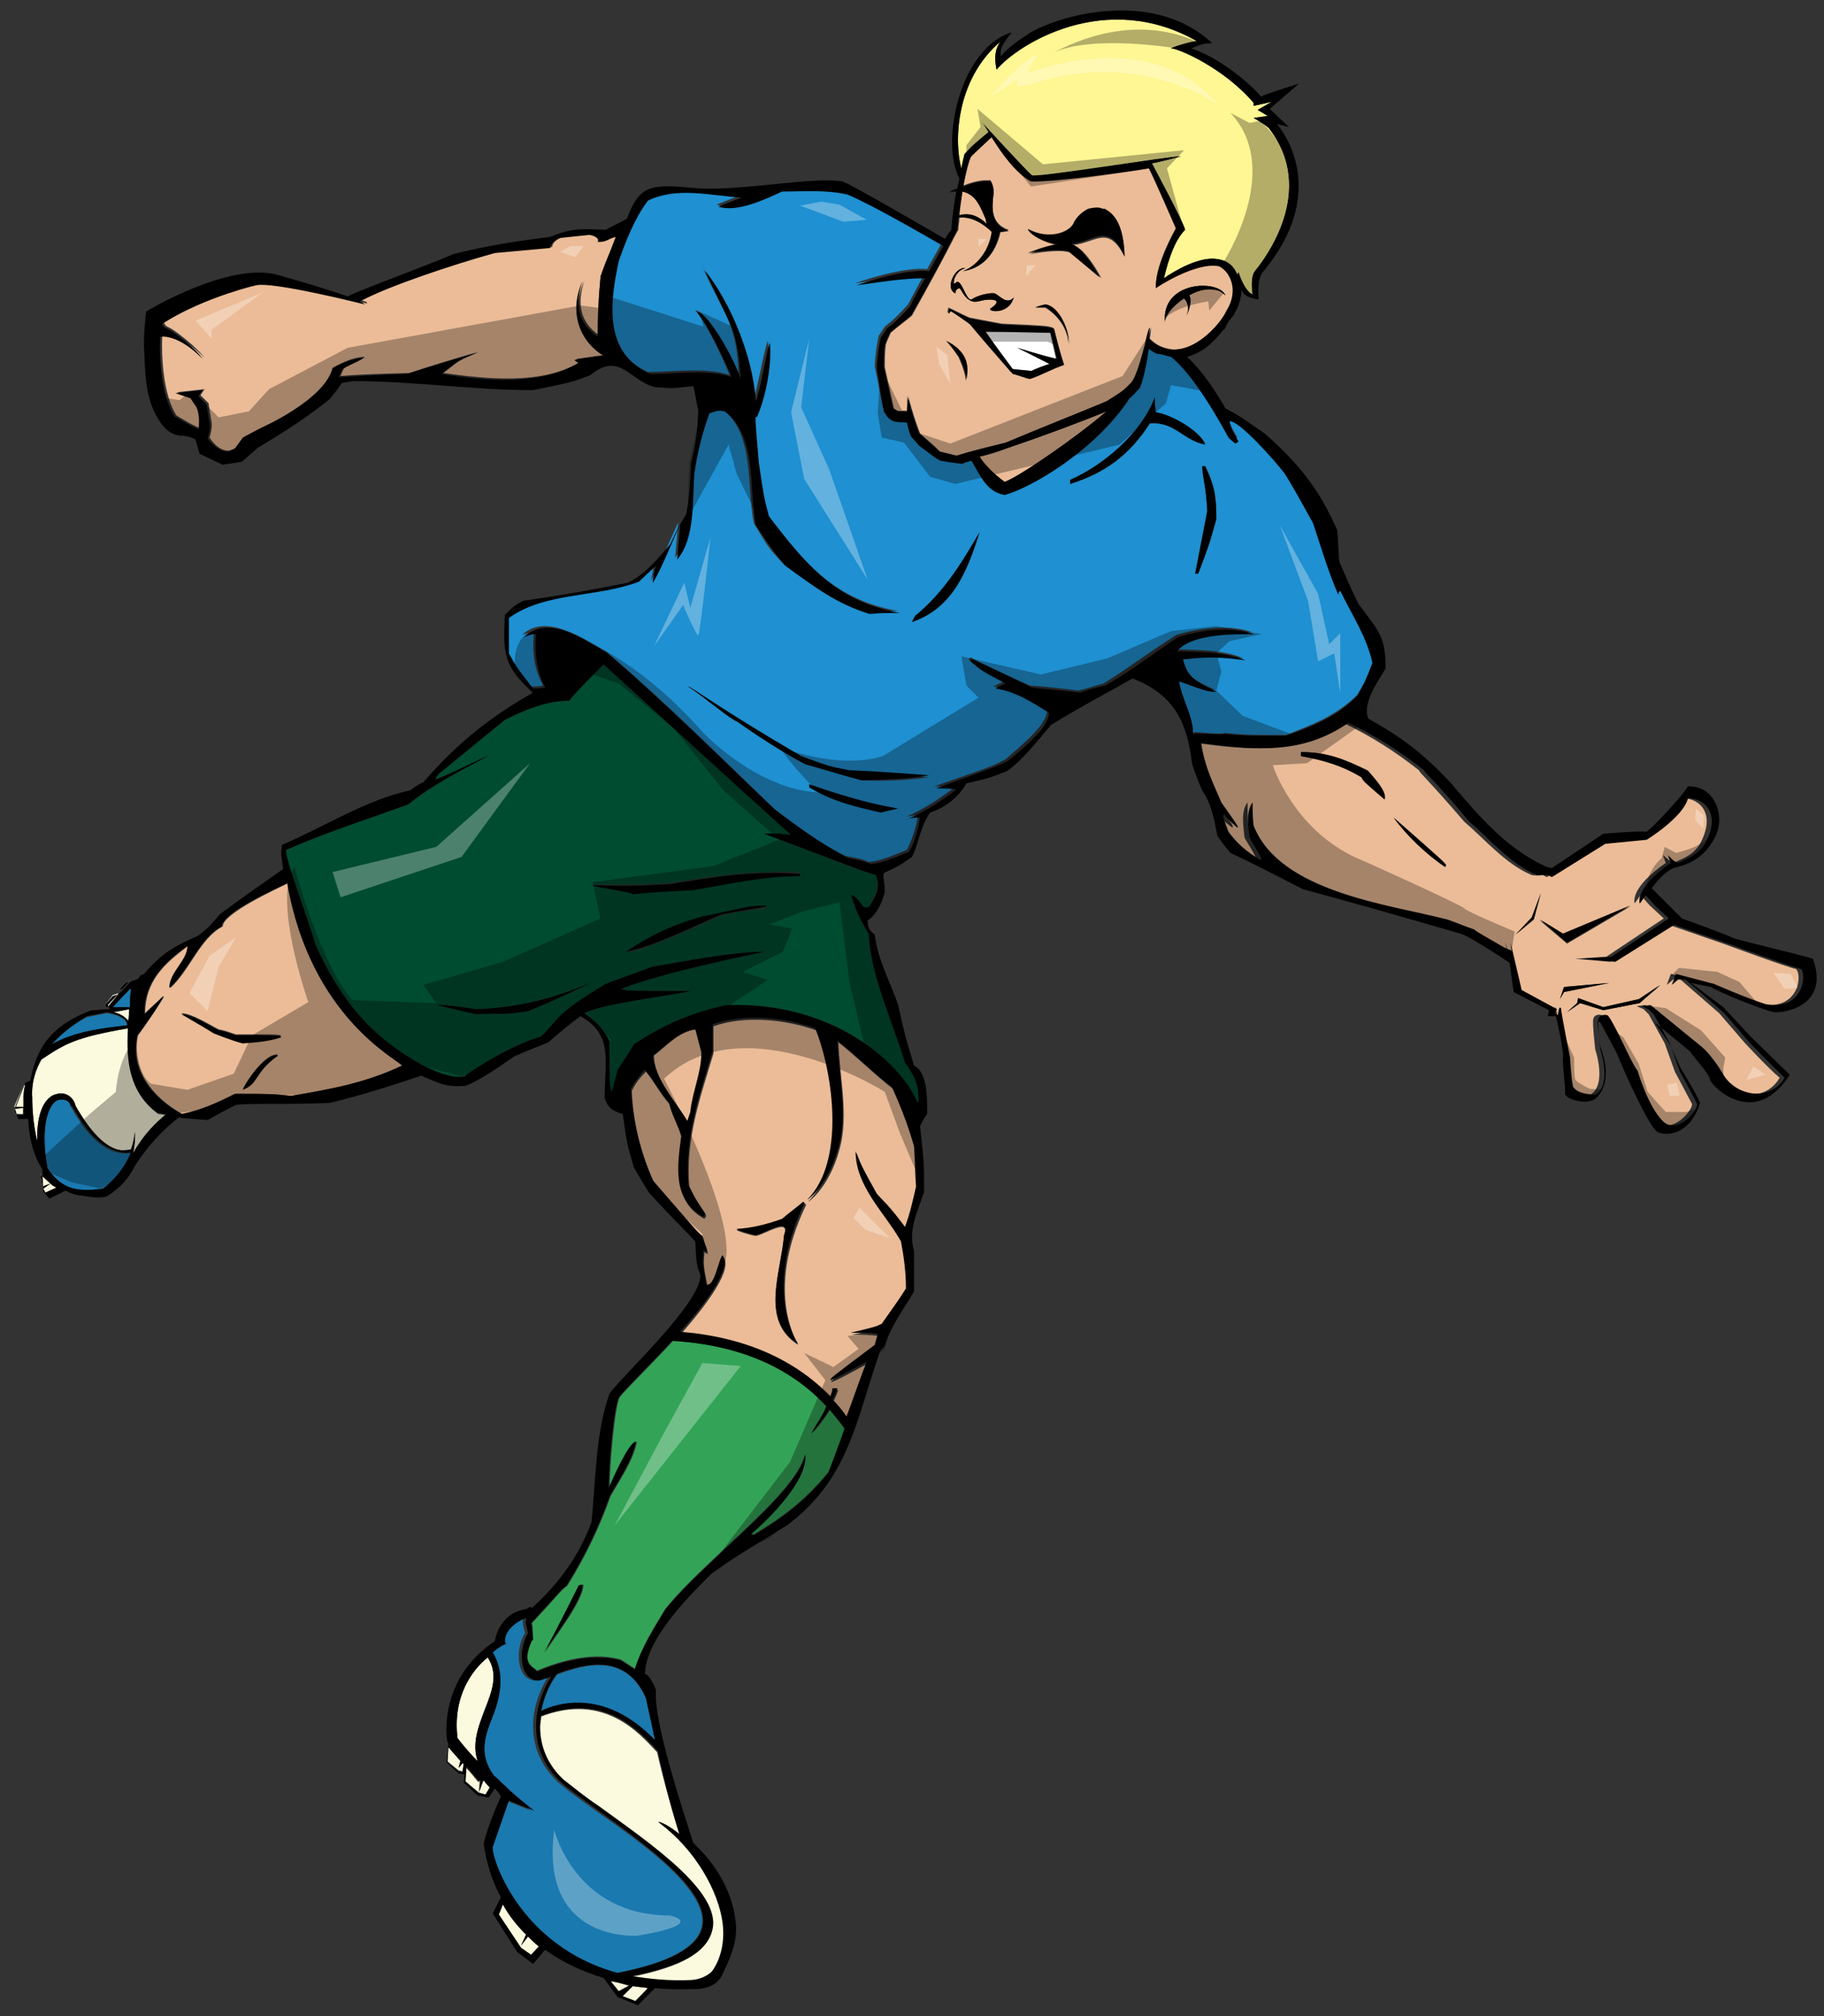 <?xml version="1.0" encoding="utf-8"?>
<!-- Generator: Adobe Illustrator 17.0.0, SVG Export Plug-In . SVG Version: 6.00 Build 0)  -->
<!DOCTYPE svg PUBLIC "-//W3C//DTD SVG 1.1//EN" "http://www.w3.org/Graphics/SVG/1.1/DTD/svg11.dtd">
<svg version="1.1" id="layer_1" xmlns="http://www.w3.org/2000/svg" xmlns:xlink="http://www.w3.org/1999/xlink" x="0px" y="0px"
	 width="181px" height="200px" viewBox="0 0 181 200" enable-background="new 0 0 181 200" xml:space="preserve">
<rect x="0" y="0" width="181" height="200" fill="#333333" stroke="none"/>
<path id="color7" fill="#33A457" d="M52.8,162.6c-1.1,2.4,0,2.6,0.5,3.1c3.8-1.6,6.5-1.6,8.3-1.1c0.5,0.3,0.9,0.6,1.4,0.9
	c0.7-2.2,1.8-3.9,3-5.9c3.9-4.9,13-11.4,13.9-15.4c0.3,2.5-3.6,6.4-5.4,7.9c0.1,0,0.2,0.1,0.3,0.1c3-1.8,5.2-3.5,7.4-6.2
	c0.6-1.3,1.1-2.8,1.7-4.3c-0.5-0.7-1-1.3-1.5-1.9c-0.5,0.8-1.1,1.6-1.8,2.4c0.4-0.8,1.1-1.7,1.5-2.7c-3.6-3.9-8.7-6.1-15.3-6.5
	c-2.3,2.5-4.6,4.7-5.3,5.6c-0.5,1-1,6.7-1,9c0.3-0.7,2-4.6,2.7-4.6c-0.3,1.8-1.7,3.8-2.6,5.4c-1.1,3.1-2.5,6-4.3,8.9
	c-0.6,0.4-0.8,0.8-3.5,3.7C52.9,161.5,52.9,162.1,52.8,162.6C52.9,162.6,52.9,162.6,52.8,162.6z M57.5,157.3
	c0.1-0.1,0.2-0.1,0.4-0.1c0,1.6-2.9,5.2-3.8,6.7C55.2,161.7,56.3,159.5,57.5,157.3z"/>
<path id="color6" fill="#FCFADE" d="M48,176.6c0.2,0.2,0.4,0.5,0.6,0.7l-0.5,0.8l-0.7-0.2l-1.3-1.1l0.1-1.5c0.4,0.4,0.8,0.9,1.2,1.4
	c0,0.1,0.1,0,0.2,0l-0.1,1.1L48,176.6C47.9,176.6,48,176.6,48,176.6z M45.5,175.3l0.2-0.7c-0.5-0.6-1-1.1-1.2-1.4l-0.1,1.5l1.1,0.9
	l0.4,0.1L46,175c0-0.1-0.1-0.1-0.1-0.1L45.5,175.3z M1.4,110l0.1,0.5l0.8,0c0-0.2,0-0.5,0-0.7L1.4,110z M51.7,193l0.5-1.1
	c-0.9-0.9-1.7-1.9-2.3-3l-0.4,1l2.2,3.3l1,0.7l0.8-0.9c-0.4-0.3-0.7-0.6-1.1-1L51.7,193z M61.7,198l1.3,0.5l1.3-1.3
	c-0.5-0.1-1-0.1-1.5-0.2L61.7,198z M71.8,190.8c-0.4-3-2.6-7.2-6.4-10c0.3,0,1.1,0.4,2.1,1.2c-0.7-1.9-1.6-5.2-2.3-8.2
	c-1.7-1.8-5.2-6-11.6-3.5c0,0.4-0.1,0.7-0.1,1.1c0,2,0.8,3.8,2.3,5.2c0.9,0.7,2.1,1.7,3.6,2.7c4.8,3.5,12.1,8.4,11.2,12.2
	c-0.5,2.2-3,3.6-8,4.6c1.8,0.3,3.7,0.5,5.9,0.4c1.4-0.1,2.1-0.9,2.1-0.9S72.2,193.7,71.8,190.8z M60.5,196.5l0.9,1.1l1.1-0.6
	C61.8,196.8,61.2,196.6,60.5,196.5z M11.8,98.5l-0.6,0.2l-0.8,1l0.2,0.3L11.8,98.5z M4.3,117.9l0.2,0.4l1.1-0.5
	c-0.2-0.1-0.4-0.2-0.6-0.4L4.3,117.9z M4,116.4l0.2,1.3l0.8-0.3C4.7,117.1,4.3,116.8,4,116.4z M1.4,109.8l0.9,0c0-0.3,0-0.7,0-1.1
	c0.1-0.4,0.1-0.7,0.2-1.1l-0.2,0.1L1.4,109.8z M12.8,101.3c0-0.4,0.1-0.8,0.1-1.2l-1.6,0.3C11.8,100.5,12.4,100.8,12.8,101.3z
	 M12.7,102c-5.2,0.9-6.2,1.5-8.6,3.1c-0.6,1.1-1,2.3-0.9,3.8c0,1.1,0.1,2.7,0.5,4.3c-0.1-2.9,0.8-4.5,2-4.7c0.8-0.2,1.6,0.3,1.8,1.2
	l0,0c1.6,2.8,3.1,4.2,4.5,4.4c0.4,0,0.7,0,1-0.1c0.2-0.5,0.3-1.1,0.4-1.7c0,0.5,0,1.2-0.2,2.1c1-1.8,2.1-2.9,3.3-3.8
	c-0.3,0-0.5-0.1-0.8-0.1C12.8,108.4,12.6,105.2,12.7,102z M12.9,97.3l-0.5,0.2l-0.7,0.8l0.5-0.2L12.9,97.3z M45.4,172.4
	c0.3,0.4,1.1,1.4,2,2.3c-0.6-1.8,0.1-3.5,0.7-5.1c0.7-1.8,1.4-3.5,0.3-5.2C46.9,165.6,44.9,168.2,45.4,172.4z"/>
<path id="color5" fill="#FFF694" d="M124.6,26.8c-0.6,0.6-0.3,2.3-0.3,2.4c-0.8-0.3-1.4-2.2-1.4-2.2s0,0.1-0.1,0.3
	c-0.3-0.8-0.9-1.5-2-1.6c-1.8-0.3-4.3,1.2-5.3,1.9c0.1-0.7,0.7-3.5,2.1-4.8c-0.1-0.6-3.3-6.6-3.3-6.6c0.7-0.1,2.9-0.7,2.9-0.7
	c-1.2,0-14.1,2.2-14.8,1.9c-0.5-0.4-5-5.3-5-5.3c0.2,0.2,0.4,0.5,0.7,1c-1.2,1-1.6,1.3-2.4,2.2c0,0.1-0.2,0.6-0.3,1.4
	c-0.7-2.4-0.7-8.7,3.9-12.6c-0.8,1-0.5,2.4-0.4,2.8c2.1-2.5,10.8-8,19.9-2.8c-0.3-0.1-2.6,0.6-2.6,0.7c0.6-0.1,5.2,1.9,8.2,5.4
	c0,0.2,0,0.3,0,0.3l1.8-0.4l-1.4,0.8l1,0.6l-1.4,0.2c0,0,1,0.5,1.5,1C130.8,18.9,125.4,25.9,124.6,26.8z"/>
<path id="fill" fill="#FFFFFF" d="M97.8,32.9c2.1,0,4.3,0,6.4,0.1l0.6,2.6c-1.4-0.3-3.9-1.1-3.9-1.1c1.1,0.5,2.1,1,3.2,1.6
	c-0.6,0.2-1.2,0.4-1.8,0.7c-0.6,0-1.2-0.1-1.9-0.2C99.6,35.4,98.7,34.2,97.8,32.9z"/>
<path id="color4" fill="#1A79AF" d="M69.6,191.2c-0.5,2-3.3,3.5-8.4,4.5c-9.9-2.7-12.6-11.7-12.6-12.5l1.6-4.6l2.5,1
	c0,0-2.3-1.7-2.9-2.5c-0.2-0.2-0.6-0.5-1.1-1c-1.5-2.2-0.8-4.1,0-6.1c0.7-1.8,1.1-4-0.1-6.1c0.7-0.5,1.2-0.8,1.3-0.8
	c-0.5-1.1,0.8-2.3,2-2.6c0,0.1,0,0.2,0,0.3c-0.1,0,0.1,0.8,0.2,1.2c-1,1.5-0.9,4.7,1.1,4.7c0.3-0.1,0.7-0.2,1.2-0.4
	c-0.7,1.1-1.5,2.9-1.5,4.9c0,2.1,0.8,4,2.5,5.6c0.9,0.8,2.2,1.7,3.7,2.8C64,183,70.5,187.7,69.6,191.2z M12.1,114.4
	c-1.7-0.2-3.3-1.5-5-4.5L7,109.7l0,0c-0.1-0.6-0.7-0.7-1.2-0.6c-0.8,0.2-1.9,2.2-1.1,6.7c0.7,1.2,1.8,2.1,3.3,2.2
	c1.1,0.1,2.2-0.1,2.2-0.1s1.8-1.1,2.8-3.5C12.7,114.4,12.4,114.4,12.1,114.4z M10.6,100.5l-2,0.4c0,0-1.9,0.9-3.5,2.8
	c2.3-1.3,4.9-1.6,7.5-1.9C12.8,101.3,12,100.7,10.6,100.5z M65,172.7c-0.4-2-0.8-3.6-0.9-4.2c-2-4.6-6.1-3.4-8.8-2.4
	c-0.6,0.7-1.3,2.1-1.6,3.7C54.9,169.2,59.9,167.3,65,172.7z M13,98.1c0,0-0.1,0-0.1,0c-1,1-1.7,1.8-1.7,1.8l1.7,0
	C12.9,99.4,12.9,98.7,13,98.1z"/>
<path id="color3" fill="#1F90D1" d="M136.2,65.7c-0.7,1.8-0.7,1.8-1.5,3.2c-2.1,2.1-4.5,3-7.1,4c-3.8,0-3.8,0-6.1-0.2
	c-0.2,0.2-2.7-0.1-3.3-0.1c0-1.8-1.2-3.4-1.4-5.2c0.9,0.2,2.9,1.2,3.7,1c-1.9-0.9-3-1.4-3.3-3.2c1.5-0.1,2.6-0.4,6.2,0.1
	c-2.1-0.9-4.6-0.8-6.8-0.9c1.7-2.1,7.5-1.6,7.6-1.7c-2.2-0.8-5.3-0.4-7.5,0.3c-2.7,1.7-4.9,3.4-7.2,4.8c-0.8,0.2-1.6,0.5-2.5,0.7
	c-1.6-0.2-3.2-0.4-4.8-0.5c-2-0.9-4-1.8-5.9-2.8c-0.1,0.1-0.1,0.1-0.2,0.2c1.2,1,1.2,1,3.5,2.2c-0.4,0.2-0.7,0.3-1,0.5
	c2.1,0.4,3.5,1.3,5.3,2.4c0,1.5-3,3.8-4.1,4.8c-1.3,0.7-1.3,0.7-7.1,2.7c0.6,0,1.3,0,2,0.1c-1.5,1.2-3,2.1-4.7,2.9
	c0.4-0.1,0.7-0.1,1.1-0.1c-0.2,1.2-0.6,2.4-1.1,3.4c-1.3,0.5-2.5,1.1-3.8,1.2c-0.7-0.3-0.7-0.3-2.3-0.6c-2.6-1.3-4.9-3-7.1-4.7
	c-5.5-5.3-10.9-10.7-16.7-15.6c-2.1-1.2-6-3.9-8.3-1.6c0.4-0.2,0.8-0.2,1.2-0.3c-0.1,0.9-0.3,3.2,0.9,5.3c-0.5,0.1-0.8,0.1-1.2,0.1
	c-1.7-2.2-1.7-2.2-2.4-3.5v-3.5c3.6-2.6,8.8-2,12.9-3.6c1.8-1.7,1.8-1.7,1.6-1.3c0.1,0.1-0.2,1.4-0.2,1.4c0.8-1.5,2-4.2,2.7-5.8
	c-0.1,1.1-0.2,2.3-0.3,3.5c1.7-2.2,1.5-5.9,1.7-8.5c0.4-2.1,0.9-4,1.5-6c0.9-0.2,0.9-0.2,1.5-0.2c3.2,2.4,2.4,7.8,3.1,11.3
	c1.5,2.5,1.5,2.5,2.9,4c2.8,2,5.1,3.8,8.4,4.8c1-0.1,1.9-0.1,3-0.1c-6.2-1.1-9.2-4.6-13-9.6c-0.5-1.9-0.5-1.9-1-5.3
	c-0.3-4.7-0.3-4.7-0.2-4.5c0.9-2,1.5-5.2,1.3-7.4c-0.3,0.6-1,4.5-1.4,5.8c-0.3-4.6-2.6-9.9-5-12.9c2.2,4.8,3.4,5.6,3.5,10.7
	c-0.7-2.2-3.4-6.8-4.3-6.6c1.3,1.5,3,5.4,3.4,6.4c-2.4-0.8-5.6-0.3-8.1-0.3c-4.6-2.1-4.1-7-3.1-11.2c0.7-2,1.6-4.3,2.9-6
	c2.9-1.4,6.1-0.5,9.3-0.3c-0.8,0.3-1.5,0.6-2.3,0.9c1.8,0.6,4.6-0.7,6.3-1.5c2.2,0,4.4-0.2,6.5,0.3c2.7,1.3,7.2,3.8,9.5,5.1
	c-0.4,0.7-0.9,1.6-1.4,2.5c-2.4-0.3-7.2,1.4-7.2,1.4c2.3-0.3,4.5-0.7,6.8-0.7c-0.6,1.1-1.1,2.1-1.5,2.8c-0.9,1-1.4,1.5-2.3,2.2
	c-0.2,0.3-0.4,0.6-0.6,0.9c-0.2,0.9-0.3,1.6-0.4,3l0.8,4.1c0.3,0.5,0.5,0.7,1,1c0.4,0.1,0.9,0.1,1.3,0.1c0.1,0.4,0.2,0.9,0.4,1.4
	c0.3,0.3,0.6,0.7,0.9,1c0.8,0.5,1.1,0.9,2,1.4c0,0,1.8,0.3,2.2,0.3c0.2-0.1,0.5-0.2,0.9-0.3c0.8,1.5,1.5,3,3.3,3.4
	c2.6-0.8,9-4.5,12.4-9.6c0.2-0.2,0.5-0.5,1-1c0.4-0.8,0.7-2.5,0.9-3.9c0.2,0.1,0.5,0.4,0.8,0.5c0.5,0.1,0.9,0.2,1.4,0.3c0,0,0,0,0,0
	c2.3,1.9,5.1,6.7,5.7,8c0.2,0.2,0.5,0.4,0.7,0.6c0-0.1,0.2-0.2,0.3-0.2c-0.7-1.2-0.7-1.2-0.9-2c0.9-0.2,4.6,4,5.5,5.2
	c0.9,1.6,1.8,3.2,2.8,4.9c0.8,2.4,1.5,4.8,2.5,7.1c0-0.2,0.1-0.3,0.2-0.4C134.2,61,135.7,63,136.2,65.7z M89.1,80.2
	c-3-0.5-5.9-1.4-8.8-2.4v0.2c2.3,1.4,4.5,1.9,7.1,2.5L89.1,80.2z M92.2,77.1c-2.7-0.2-5.3-0.4-7.9-0.5C82.2,76,82.2,76,79.5,75
	c-7.9-4.6-11.1-7-11.2-6.9c1.8,1.2,4.1,3.2,4.9,3.5c0,0,3.3,2.4,6.7,4.2c1.8,0.5,3.7,1.1,5.6,1.6C87.8,77.5,90,77.4,92.2,77.1z
	 M97.2,52.8c-1.8,3.1-3.5,6-6.4,8.3c-0.1,0.2-0.2,0.4-0.3,0.6C94.5,60.3,96,56.6,97.2,52.8z M119.6,44c-0.6-1.3-3.4-2.9-4.9-3.1
	c-0.1-0.5-0.1-1-0.1-1.5c-1.3,3.5-5,6.7-8.4,8.2V48c3.5-1.1,5.9-2.9,7.9-6C116.6,41.7,117.4,43.7,119.6,44z M120.7,51.4
	c0-2.3-0.2-3.3-1.1-5.2c-0.1,0-0.2,0.1-0.3,0.1c0,0.8,0.4,2.1,0.5,4.4c-0.4,2.1-0.8,4.1-1.2,6.2h0.3C120,54,120,54,120.7,51.4z"/>
<path id="color2" fill="#004C31" d="M75.8,82.7c1.1-0.1,2.7,0.1,2.7,0.1C78.4,82.8,60,66,59.9,65.9c-0.7,0.7-3.2,3.2-3.4,3.6
	c-2.2,0-4.4,0.9-6.4,1.9c-2.2,1.8-4.4,3.6-6.6,5.4c-0.1,0.2-0.2,0.3-0.3,0.5c0.4,0,5.2-2.4,5.2-2.3c-2.6,1.4-5.6,2.9-7.9,4.8
	c-8.8,3.1-8.8,3.1-12.1,4.5c-0.2,0.7,2.3,7.2,2.9,9.4c2.5,5.5,5.5,9.2,10.9,12.1c1.7,0.8,2.7,1.1,3.9,1c-0.1-0.1,4.2-3,7.6-4
	c1.8-1.7,1.2-2.1,6.4-5.2c1.5-0.6,3.1-1.1,4.6-1.7c3.7-0.6,7.3-1.4,11.1-1.5c-0.2,0.1-9.6,1.9-14.2,3.7c0.8,0.2,0.8,0.2,6.9,0.2
	c-1.6,0.4-9,1.3-10.5,2.2c1.3,1,1.7,1.3,2.5,2.8c0,4.5,0,4.5,0.2,5c0.2-0.7,0.4-1.4,0.6-2.2c0.5-0.8,1.1-1.6,1.6-2.5
	c2.8-1.9,5.8-3.2,9.2-3.9c10.9-0.4,17.6,6.1,19,9.8c0.2-1.7-0.3-2.7-1.3-4.1c-1.2-4-3.4-8.6-3.6-12.8c-1.1-1.7-1.6-3.3-1.7-3.8
	c0.4,0,1,0.9,1.2,1.2h0.5c0.5-1,1.2-2.1,0.7-3.2C85.2,86.4,81,84.6,75.8,82.7z M52.4,100.3c-2.4,0.4-3,0.2-5.2,0.3
	c-1.3-0.3-2.6-0.6-3.8-0.9c0.1-0.1,2.7,0.2,3.8,0.4c4-0.1,7.9-1.1,11.6-2.7C58.8,97.4,54.7,99.4,52.4,100.3z M71.6,90.8
	c-2.4,1-6.7,3.2-9.5,3.7c2.5-1.6,4.8-2.7,7.6-3.5c1.6-0.4,3.2-0.7,4.8-1c1.6,0,1.6,0,1.6,0.1C74.6,90.2,73.1,90.5,71.6,90.8z
	 M79.3,86.8c-3.6,0-7,0.8-10.6,1.4c-2,0.1-4,0.3-6,0.4c-0.4-0.3-3.3-0.6-4.1-0.9c3.5,0.1,3.5,0.1,7.8-0.1c4.3-0.7,8.6-1.3,12.9-1.1
	V86.8z"/>
<path id="color1" fill="#EBBC97" d="M59.6,27.4c-0.2,2.1-0.3,3.8-0.1,5.9c-1.9-1.3-2.3-3.1-1.5-5.5c-1.3,2.9-0.6,5.8,2.1,7.4
	c-1,0.1-2,0.3-2.9,0.4c0.1,0.1,0.2,0.2,0.4,0.3c-3.8,2.3-9.3,1.7-13.6,1.1c1.8-1.4,1.4-1.2,3.5-2.1c-1.5,0.4-5.4,1.6-6.9,2.1
	c-3.9,0.1-5.8,0.2-6.8,0.3c0.1-0.3,0.2-0.5,0.3-0.7c0-0.2,2.1-1,2.1-1.2c-1.4,0-3,1-3,1c-0.8,3.2-7.2,6-7.2,6l-1.7,0.9l-0.8,1.1
	l-0.7,0.3c-1.2,0.1-2-1.3-2-1.3s0.3-1,0.2-1.5c-0.1-0.5-0.3-1.9-0.3-1.9l-0.8-0.8l0.4-0.6l-2.7,0.3l1.5,0.5l0.6,0.9
	c0.4,0.8,0.2,2.2,0.2,2.2c-1-0.4-2.4-1.3-2.4-1.3c-1.7-2.7-1.4-7.9-1.4-7.9c2-0.2,4.2,2.2,4.2,2.2c-0.7-1-3-2.8-3.5-3
	c-0.5-0.2-0.5-0.5-0.5-0.5c3.3-2.1,7.6-3.4,9.3-3.8c1.7-0.4,10.8,1.9,10.8,1.9c0.1-0.1-0.1-0.2-0.5-0.3c2.8-1.5,9-3.5,13.4-4.8
	c2.3-0.3,3.2-0.3,5.5-0.5c0-0.5,0.6-0.8,1-1c0.9-0.1,1.9-0.2,2.9-0.3c0.6,0,1,0.4,0.8,0.7c1.1,0,0.7-0.2,1.8-0.5
	C60.6,24.8,60,26.1,59.6,27.4z M87.1,118.6c-1.5-2.7-1.5-2.7-2.1-4.2c0,3.5,2.9,6,4.5,8.9c0.3,1.6,0.5,3.1,0.5,4.7
	c-0.7,1.2-0.7,1.2-2.4,3.5c-0.6,0.4-0.6,0.4-3.1,0.9c0.9,0,1.8,0,2.7,0.1c-0.1,0.4-0.2,0.7-0.3,1.1c-4.4,3.3-4.4,3.3-4.4,3.5
	c1.1-0.4,3.2-1.7,3.6-1.8c-0.7,1.7-1.3,3.5-2,5.4c-0.4-0.6-0.9-1.2-1.4-1.7c0.2-0.3,0.3-0.7,0.5-1.1h-0.5c0,0.3-0.1,0.5-0.2,0.8
	c-3.6-3.8-8.6-5.9-14.9-6.4c2.7-3.1,5.1-6.4,4.2-7.6c-0.4,0.5-0.8,3.2-1.6,2.9c-0.4-2.1-0.4-2.1-0.3-3.4c0.1,0.1,0.2,0.1,0.3,0.2
	c0.1-0.4-0.3-1-0.4-1.6c-0.4-0.3-0.4-0.3-4.9-5.5c-1.3-2.9-2.1-6-2.2-9.1c0.4-0.8,0.8-1.3,1.4-1.9c0.9,1.1,1.4,2.2,2.4,3.3
	c0.3,1.1,0.9,2.2,1.2,3.3c-0.4,3-0.9,6.3,2.2,8c0.1-0.1,0.1-0.2,0.2-0.3c-1-1.4-1-1.4-1.7-2.9c-0.4-4.7,1.1-8.9,2.4-13.2v-2.7
	c3.1-1.1,7.1-0.7,10.2,0.4c1.8,4.5,3,13.1-0.8,17c0.1,0,2.4-1.7,3.3-6c0.6-3.2-0.2-6.6-0.3-9.8c1.8,1.4,3.6,3.2,5.4,4.6
	c0.9,1.9,1.6,3.8,2.2,5.9c0,1.3,0.1,2.7,0.2,4c-0.3,1.4-0.6,2.8-0.9,4.2C88.2,119.6,87.8,119.4,87.1,118.6z M80,119.5
	c-0.1-0.1-0.2-0.2-0.3-0.2c-0.7,0.6-1.4,1.1-2.1,1.7c-1.4,0.5-2.9,0.9-4.5,1c0,0.1,1.3,0.5,1.9,0.6c1-0.2,3.5-1.9,2.8,0
	c-0.3,3.8-2.4,8.4,1.4,10.8C79.3,133.4,75.7,128.4,80,119.5z M97.2,45.3c0.6,0.9,1.4,1.7,2.5,2.5c1.4-0.5,7.1-4.4,10.1-7
	c-1.9,0.8-6.2,2.4-9.7,3.6C99.1,44.8,98.1,45.1,97.2,45.3z M114.1,33.6c0.1-0.5,0.1-0.9,0.1-1.1c0,0-0.2,0.7-0.5,1.7c0,0,0,0,0,0
	l0,0c-0.4,1.4-0.9,3.3-1.4,3.8c-0.8,0.8-0.8,0.8-2.4,1.8c-3.3,1.3-6.7,2.7-10,4.1c-1.6,0.4-3.3,0.8-4.9,1.3
	c-0.6-0.1-1.2-0.3-1.7-0.4c-0.6-0.6-1.3-1.2-2-1.8c-0.5-1.1-1.2-3.8-1.2-3.8c0.1,0.3,0,1.2,0,1.6c-1,0-1,0-1.4-0.3l-0.9-4.1
	c0-0.7,0-1.4,0.1-2.2c0.1-0.4,0.3-0.7,0.5-1.2c0.7-0.6,1.4-1.1,2.1-1.7c3.8-6.8,4-7.5,4.6-8.5c0-0.4,0.1-0.8,0.1-1.2
	c1.3-0.2,2.6,0.7,3.3,1.4c-0.1,1.8-1.4,3.4-2.9,3.9c0.6-0.1,2.9-0.5,3.7-3.9c0.2,0,0.5-0.1,0.8-0.2c-1.8-0.6-1.7-2.2-1.5-3.7
	c0-0.5-0.1-1-0.4-1.3c0,0,0,0,0,0.1c-0.6-0.1-1.6,0.1-2.6,0.5c0.3-1.4,0.6-2.6,0.8-3c0.5-0.5,1.5-1.3,2-1.9c1,1.5,2.4,3.5,3.9,4.4
	c2.5,0.1,11.3-1.2,11.7-1.3c0.5,0.7,2.7,6,2.7,6s-2.1,3.6-2,5.9c0.3-0.2,4-2.6,6.2-2.2c0.8,0.2,2.4,2,0.8,4.5
	C121,32.5,117.2,36.6,114.1,33.6z M94.8,29.1c0-0.3,0.2-0.5,0.4-0.5c0.2,0,0.4,1,1.3,1.3c0.4,0.1,0.9-0.1,1-0.1
	c0.3-0.1,2.4-0.3,0.8,0.8c-0.4,0.3,1.8,0.7,2.3-1.1c-0.7,0.8-1.4-0.2-1.9-0.4c-0.5-0.1-1.7,0.2-2.3,0.6c-0.5,0.2-1-2.1-1.5-1.7
	c-0.1,0.1-0.2,0.1-0.2,0.2c-0.2-0.3,0.2-1.4,1.1-1.6C94.8,26.4,93.7,28.6,94.8,29.1z M93.8,33.8c0.3,0.1,1.3,1.6,1.3,1.6
	s0.8,1.7,0.7,2.4C96,36.9,96.5,35.1,93.8,33.8z M105.5,36.1c-0.4-1.2-0.7-2.4-1-3.6c-0.7-0.2-0.7-0.2-5.1-0.4
	c-1.1-0.2-2.1-0.4-3.2-0.6c-0.7-0.3-1.4-0.7-2.1-1c0,0.2-0.1,0.4-0.1,0.5c0.2,0,0.1-0.2,0.3-0.2c0.5,0.3,1.3,0.8,1.8,1.2
	c1.4,1.7,2.8,3.3,4.2,4.9c0.6,0.1,1.2,0.5,1.7,0.5C103.3,37,104.3,36.4,105.5,36.1z M106,34.1c0.1-1.3-0.9-3.7-2.3-3.9
	c-0.6,0.1-1,0.3-1,0.3c0.1,0,1,0,1,0S105.9,31.7,106,34.1z M111.6,25.5c-0.1-3.1-1-4.2-2-4.7c-0.1,0-0.1,0-0.2,0
	c-0.4-0.2-0.9-0.1-1.4,0c-0.6,0.3-1.2,0.8-1.5,1.5c-0.5,0.9-2.5,1.6-4.5,0.5c0.4,0.6,1.7,1.3,2.9,1.5c0.1,0,0.2,0,0.3,0
	c-1.4,0.2-3,0.9-3,0.9c3.5-0.6,4.1-0.1,4.1-0.1l3,2.5c0,0-1.5-2.9-2.8-3.3C108.7,24.1,110,22.2,111.6,25.5z M118,29.3
	c1.2-0.7,2.7-0.9,3.6,0c-0.6-1.6-6.4-1.5-6,2.7c0-0.6,0.8-1.7,1.9-2.4c0.3,0.3,0.6,0.9,0.2,1.8C118.1,30.7,118.3,29.7,118,29.3z
	 M97.9,22.2l-0.1-0.5c-0.5-1.1-0.9-2.4-2.3-2.7c-0.1,0.7-0.2,1.5-0.3,2.3C95.9,21.2,96.8,21.2,97.9,22.2z M39.9,105.7
	c-3.6,1.7-6.9,2.3-10.9,3c-2.1-0.2-2.1-0.2-5.6-0.2c-1.8,0.9-3.3,1.6-5.3,2c-2.9-1.6-5.2-4.4-4.4-7.8c0.9-1.2,2.6-3.8,2.6-3.9
	c-0.7,0.6-1.3,1.2-1.9,1.8c0-3.3,1.9-5,4.3-6.8c0,1.5-1.8,2.6-1.8,4.2c1.9-1.7,3-5,5.2-6.1c0-1.3,5.5-3.8,6.5-4.3
	C30.8,100.9,39.5,105.1,39.9,105.7z M27.6,104.6c-1.2-0.2-3,2.4-3.5,3.4C25.7,107.5,25.2,106.4,27.6,104.6z M27.9,102.8
	c-0.1-0.2-0.1-0.2-4.5-0.2c-0.6-0.2-1.1-0.4-1.7-0.5c-1-0.5-2.7-1.6-3.7-1.6c1,0.6,2.1,1.2,3.2,1.9c0,0,2,0.8,2.9,1
	C25.4,103.4,26.7,103.3,27.9,102.8z M68.6,110.3c0.2-2,1.1-3.9,1.1-5.9c-0.2-0.8-0.4-1.5-0.6-2.3c-1.7,0.2-2.9,1.6-4.2,2.6
	c0,2.3,2.2,4.6,3.3,6.5L68.6,110.3z M165.8,96.6c-0.2,0.5-0.4,1.1-0.4,1.1l0.7-0.6l0.7,0.1l3.8,3.3l2.5,2.9c0,0,2.4,2.6,3.5,3.5
	c-1.5,2.6-5,1.9-6.2-0.5c-1.2-2-2.2-2.7-2.2-2.7l-4.9-4l-0.9,0.1l0.7,0.3c0,0,0.2,0.2,0.5,0.5l1.6,2.9l1,2.8c0,0,1.5,2.8,1.7,3.2
	c0.1,0.6-2,3.1-3.4,1.7c-1.5-1.5-2.5-5-2.5-5c-0.3-0.3-1.2-2.2-1.2-2.2s-1.5-3.2-1.8-3.3c-0.3-0.1-0.8-0.1-0.9,0.4
	c-0.1,0.4,0.2,3,0.2,3s1.2,3.5-0.5,4.5c-0.8-0.1-1.7-0.1-2.2-0.8c-0.2-0.9-0.3-2.9-0.3-2.9s-0.8-4.5-0.9-4.9
	c-0.2-0.3-0.3,0.6-0.3,0.6s0,0,0,0.1l-0.3-0.2l0.2-0.4l-3.5-1.9l-1.1-4.7l0.1,0.8l-0.7-0.3c-1.2-0.7-3-1.8-3-1.8
	c-0.9-0.4-1.8-0.7-2.7-1c-5.8-1.5-16.6-2.7-19.2-9.3c-0.1-0.8-0.1-1.5-0.1-2.3c-0.7,0.9-0.4,2.4-0.3,3.5c1.2,2,1.2,2,1.1,2.2
	c-1.4-0.8-2.3-1.5-3.2-2.8c-0.5-1.6-0.5-1.6-0.4-1.7c0.5,0.7,0.5,0.7,1.3,1.3c0.1-0.2,0.1-0.2-1.6-2.5c-0.9-2.1-1.6-3.7-2-5.9
	c5.3,0.7,10.1,1.2,14.6-2c2.7,1.3,5.1,2.8,7.5,4.7c0.2,0.4,0.8,0.8,4.5,5.1c2.1,1.8,4.1,4.2,6.7,5.3c0,0,0.5,0.1,1.1,0l0.4,0.2
	l5.3-3.3l4.1-0.4c0,0,3.6-2.2,4.1-4.1c1.2-0.1,3.4,1.1,1.8,4.3c-0.6,1.2-1.6,1.6-2.8,2.1c-0.3-0.2-1-0.8-1-0.8l0.3,0.8
	c0,0-3.4,2.2-3.1,4c0.1-0.1,0.3-0.4,0.6-0.8l0.9,1l1.4,1.3l-5.7,3.8l-3.1,0.2l3.5,0.3l5.9-3.7l0.1,0.1l5.2,1.8c0,0,6.8,2.5,7.2,2.5
	c0.7,0.6,0.3,4.2-3.5,3.5c-1.9-0.6-5.1-2-5.1-2L165.8,96.6z M135.7,76.4c-2.3-1.1-4-1.8-6.6-1.8V75c2.2,0.4,4,0.9,6,2.1
	c0.2,0.4,0.2,0.4,2.3,2.2C137.6,78.5,136.1,77,135.7,76.4z M143.5,85.9c-0.2-0.4-0.2-0.4-5.2-4.8c1.3,1.8,3.2,3.6,5.1,4.9
	C143.4,86,143.4,85.9,143.5,85.9z M152.2,91.2l0.7-2.6L152,91l-1.6,1.7L152.2,91.2z M155.5,93.6l6.3-3.7l-6.7,2.8
	c0,0-2.1-1.3-2.3-1.4L155.5,93.6z M155.2,98.4l4.5-0.9l-4.5,0.4l-0.4,1.2L155.2,98.4z M164.7,97.7l-2.1,1.4l-3.5,0.8l-2.5-0.9
	l-0.1,0.5l-1,0.9l1.3-0.9l2.3,0.7l3.6-0.7L164.7,97.7z"/>
<path id="outline" d="M97.2,52.8c-1.2,3.8-2.6,7.5-6.7,8.9c0.1-0.2,0.2-0.4,0.3-0.6C93.6,58.8,95.4,55.9,97.2,52.8z M79.5,75
	c-7.9-4.6-11.1-7-11.2-6.9c1.8,1.2,4.1,3.2,4.9,3.5c0,0,3.3,2.4,6.7,4.2c1.8,0.5,3.7,1.1,5.6,1.6c2.3-0.1,4.5-0.1,6.7-0.5
	c-2.7-0.2-5.3-0.4-7.9-0.5C82.2,76,82.2,76,79.5,75z M114.7,40.9c-0.1-0.5-0.1-1-0.1-1.5c-1.3,3.5-5,6.7-8.4,8.2V48
	c3.5-1.1,5.9-2.9,7.9-6c2.5-0.2,3.3,1.7,5.5,2.1C119,42.7,116.2,41.1,114.7,40.9z M66.5,87.7c-4.2,0.2-4.2,0.2-7.8,0.1
	c0.8,0.3,3.6,0.6,4.1,0.9c2-0.2,4-0.3,6-0.4c3.5-0.6,7-1.4,10.6-1.4v-0.2C75,86.3,70.7,87,66.5,87.7z M80.3,78.1
	c2.3,1.4,4.5,1.9,7.1,2.5l1.7-0.4c-3-0.5-5.9-1.4-8.8-2.4V78.1z M119.3,46.3c0,0.8,0.4,2.1,0.5,4.4c-0.4,2.1-0.8,4.1-1.2,6.2h0.3
	c1.1-2.9,1.1-2.9,1.8-5.4c0-2.3-0.2-3.3-1.1-5.2C119.4,46.2,119.3,46.2,119.3,46.3z M129.1,74.6V75c2.2,0.4,4,0.9,6,2.1
	c0.2,0.4,0.2,0.4,2.3,2.2c0.3-0.8-1.2-2.3-1.6-2.8C133.4,75.3,131.7,74.6,129.1,74.6z M138.3,81.1c1.3,1.8,3.2,3.6,5.1,4.9
	c0-0.1,0.1-0.1,0.1-0.2C143.3,85.5,143.3,85.5,138.3,81.1z M24.1,108.1c1.6-0.6,1.1-1.7,3.5-3.4C26.4,104.5,24.6,107,24.1,108.1z
	 M23.4,102.7c-0.6-0.2-1.1-0.4-1.7-0.5c-1-0.5-2.7-1.6-3.7-1.6c1,0.6,2.1,1.2,3.2,1.9c0,0,2,0.8,2.9,1c1.3-0.1,2.6-0.2,3.8-0.6
	C27.8,102.7,27.8,102.7,23.4,102.7z M79.7,119.2c-0.7,0.6-1.4,1.1-2.1,1.7c-1.4,0.5-2.9,0.9-4.5,1c0,0.1,1.3,0.5,1.9,0.6
	c1-0.2,3.5-1.9,2.8,0c-0.3,3.8-2.4,8.4,1.4,10.8c0,0-3.6-5,0.6-13.9C79.9,119.3,79.8,119.3,79.7,119.2z M43.4,99.7
	c1.2,0.3,2.5,0.6,3.8,0.9c2.2-0.1,2.8,0.1,5.2-0.3c2.3-0.9,6.4-2.9,6.4-2.9c-3.7,1.6-7.5,2.6-11.6,2.7
	C46.1,99.9,43.5,99.6,43.4,99.7z M74.5,89.9c-1.6,0.3-3.2,0.7-4.8,1c-2.9,0.8-5.2,1.9-7.6,3.5c2.8-0.5,7.1-2.7,9.5-3.7
	c1.5-0.3,3-0.5,4.5-0.8C76.1,89.8,76.1,89.8,74.5,89.9z M54,163.9c0.9-1.5,3.8-5.1,3.8-6.7c-0.2,0-0.3,0-0.4,0.1
	C56.3,159.5,55.2,161.7,54,163.9z M169.8,97.9l-2-0.4l3.2,2.4l2.8,3c0,0,2.9,2.8,3.8,3.7c-3.5,5.5-7.8,1.1-7.9,0.5
	c-0.1-0.6-1.5-2.1-2-2.8c-0.3-0.3-2.2-1.8-3.5-2.9l1.5,2.2l1.1,2.4c0,0,1.5,2.4,1.9,3.4c-1,3.2-3.3,3.3-4.2,2.9
	c-0.8-0.4-3.2-5.8-3.2-5.8l-0.9-2.1l-1.6-3l-0.3-0.1c0,0,0.1,1.2,0.3,2.5c1.1,2.9,0.3,4.4-0.3,5c-0.8,1-3.2,0.2-3.2-0.3
	c0.1-0.4-0.3-3.1-0.2-3.6c0.1-0.4-0.5-3.3-0.7-4.1l-0.8,0l0.1-0.6l-3.5-1.8l-0.4-2.9c-1.2-0.8-3.2-2.1-4.4-2.7l-0.5-0.2l0,0
	c0,0,0,0,0,0c-5.2-1.5-10.4-3-15.6-4.4c-2.4-1.2-4.8-2.5-7.2-3.6c-0.5-0.6-0.9-1.1-1.3-1.7c-0.3-1.6-0.6-3.2-1.5-4.5
	c-0.4-0.9-0.7-1.7-1-2.6c-0.5-4.2-1.8-6.9-5.9-8.5c-2.7,1.5-5.5,3-8.1,4.6c-1.2,1.4-2.8,3.5-4.4,4.6c-1.8,0.7-1.8,0.7-4,1.2
	c-0.8,1.4-2.1,2.4-3.6,2.9c-1,1.4-1.1,3-1.8,4.4c-1.3,0.9-1.3,0.9-2.8,1.6c-0.1,0.6,0.1,0.8,0.1,1.9c-0.3,1.1-0.8,2.2-1.7,2.8
	c0,0.8,0.2,1,0.7,1.4c0.3,2.5,1.5,4.6,2.3,6.9c0.7,3.1,0.7,3.1,1.6,6.1c1.4,0.7,1.3,3.4,1.3,4.8c-0.3,0.4-0.5,0.8-0.7,1.2
	c0.4,3.7,0.4,3.7,0.4,6.5c-0.7,2.2-1.6,3.7-1,5.9v4c-1.1,1.9-2.3,3.4-2.9,5.4c-0.2,0.2-0.4,0.4-0.5,0.6c-2.4,7-3.1,12.6-9.2,17.2
	c-5.4,3.3-5.4,3.3-7.5,4.8c-2.1,2.1-6.5,6.4-6.6,9.9c0.1,0.1,0.2,0.1,0.3,0.2c0.4,0.5,0.7,1.1,0.8,1.5c-0.3,3,2.8,12.3,3.7,15.1
	c1.8,1.7,3.8,4.3,4.2,7.8c0.2,1.7-0.3,3.2-1.3,5.2c-0.7,1.7-3,1.5-3,1.5c-0.3,0-1.8,0.1-3.7-0.1l-1.7,1.7l-2-0.8l-1.4-1.9
	c-2-0.6-4-1.5-5.8-2.8l-1.2,1.4l-1.6-1.2l-2.4-3.8l0.8-1.6c-0.8-1.5-1.4-3.2-1.7-5.3c0.3-1.6,1.7-4.7,1.7-4.7
	c-0.1-0.2-0.3-0.5-0.6-0.8l-0.6,0.9l-1.1-0.2l-1.4-1.3l0.1-0.8l-0.6-0.1l-1.2-1.1l0.2-1.9c0,0-0.1-0.1-0.1-0.1
	c-0.3-1.5-0.3-6.7,4.7-10c0.3-1.6,1.3-2.9,3.1-3.2c0,0,0-0.1,0-0.1c0,0,0,0.1,0.1,0.1c0.1-0.1,0.2-0.2,0.3-0.2c0.1,0,0.1,0,0.2,0.1
	c2.8-2.6,4.6-5.1,5.9-8.5c0.4-4,0.4-9,1.8-12.8c1.5-2,9-8.9,9-11.7c-0.4-1.2-0.4-1.2-0.5-3.3c-0.4-0.6-1.5-1.5-4.6-4.9
	c-0.5-0.8-1-1.6-1.5-2.5c-0.7-2.4-0.7-2.4-1.1-5.3c-1-0.3-1.5-0.6-1.8-1.6c0-3.6,0.9-6.3-2.4-8.1c-1.1,0.8-2.2,1.7-3.2,2.6
	c-1.2,0.5-2.3,0.9-3.4,1.4c-2.1,1.5-3.9,2.6-4.8,2.9c-2.1,0.2-2.9-0.4-4.4-1c-3,1-6.1,2-9.1,2.7c-5,0.2-7.8,0-9.3,0.2
	c-1,0.5-1.9,1-2.8,1.5c-1.5-0.1-2.2-0.2-2.7-0.2c0-0.1-0.1-0.1-0.1-0.1c-2.9,2.2-4.5,5-4.5,5s0,0,0,0c-0.5,1-1.3,2-2.6,2.8
	c-0.7,0.4-2.5,0-2.5,0s-0.8,0-1.7-0.5l-1.6,0.8l-0.6-0.7l-0.1-2.2c-0.7-1.1-1.3-2.7-1.4-5l-1,0l-0.3-1l1-2.6l0.5-0.2
	c0.6-3,1.8-5.4,6.1-7c0.6,0,1.4-0.1,1.8-0.1l-0.2-0.4l1.1-1.2l0.1,0l0,0l1-1.1l0.8-0.3l0.2-0.3c0.1-0.1,0.2-0.1,0.4-0.2
	c1.7-2,2.9-2.7,5.4-3.8c1-0.8,1-0.8,2.1-2.1c2-1.5,4.3-3.1,6.3-4.5c-0.1-0.8-0.3-1.6-0.1-2.4c4-1.7,8.4-4.5,12.7-5.4
	c0.4-0.3,0.8-0.6,1.3-0.8c3.3-3.8,6.5-6.4,10.9-8.9c-2.9-2.6-3-3.8-2.8-7.7c0.9-0.9,0.9-0.9,1.8-1.4c3.5-0.5,7-1.1,10.4-1.8
	c1.7-0.8,3-2.4,4.2-3.8c0.8-1.7,0.8-1.7,1.6-3c0.3-1.7,0.3-1.7,0.5-5.1c0.7-2.8,0.6-4.2,0.7-5.2c-0.2-0.8-0.3-1.6-0.5-2.4
	c-2.7,0.3-1.9,0.2-3.8,0.1c-2.5-0.6-3.5-3.6-6.4-1.2c-1.8,0.7-1.8,0.7-5.7,1.5c-6,0-11.8-0.9-17.9-0.9c-0.4,0.1-0.8,0.1-1.1,0.2
	c-0.3,0.5-0.7,1-1.2,1.6c-2.1,1.7-4.4,3.2-7.1,4.8L24,45.8l-1.9,0.3l-2.3-1.1l-0.4-1.4c0,0-0.6-0.4-1.6-0.4c-1-0.1-2-1-2.8-3.1
	c-0.7-2.1-0.6-4.2-0.7-5.4c-0.1-1.2,0.2-3.8,0.2-3.8s7.9-4.8,12.8-3.7c0,0,4.7,1.3,7.2,2.2c1.1-0.6,7.5-2.9,10.5-4.2
	c3.2-0.8,6.3-1.3,9.6-1.7c2.1-0.9,3.2-0.8,5.5-0.7c0.7-0.4,1.4-0.7,2.1-1.1c1.3-3.4,2.3-3.5,7.2-3c4.5,0.2,11.4-1.2,14.2-0.7
	c1.1,0.4,8.4,4.7,10.2,5.7c0.3-0.6,0.6-0.9,0.6-0.9c0.1-1.4,0.3-2.8,0.5-3.8c-0.2,0-0.5,0-0.7,0.1c0.2-0.2,0.5-0.3,0.8-0.4
	c0.1-0.5,0.2-0.9,0.2-1c-1.9-3.5,0-12.9,5.2-14.5c-1.2,1.5-1.1,1.7-1.1,2.4c0.8-1,2.1-1.8,3-2.4c3.6-2,12.5-4.1,18,1.1
	c-1-0.1-2,0.5-2.1,0.5c2.5,0.8,5.1,2.9,6.3,4.1c0,0,0,0,0,0c0.2,0.2,0.6,0.6,0.6,0.7c0.5-0.3,3.8-1.3,3.8-1.3l-2.9,2.5l1.9,1.8
	l-1.2-0.3c0,0,5.7,6.2-1.4,14.7c-0.6,0.7-0.4,2.7-0.4,2.7s-1.5-0.1-1.7-1c0,0.8-0.3,1.7-0.6,2.2c-0.1,0.1-0.1,0.3-0.2,0.4
	c-0.4,0.4-0.7,0.9-0.9,1.4c0,0,0,0-0.1,0c-1.3,1.7-2.5,2.4-3.6,2.7c1.5,1.4,2.7,3.2,3.8,5.1c1.3,0.7,1.3,0.7,3.9,2.5
	c3.4,3,5.4,5.5,7.2,9.6c0.1,1,0.1,2.1,0.2,3.1c0.6,1.4,1.2,2.8,1.9,4.2c2,2.7,2.7,3.2,2.7,6.4c-0.7,1.2-2.4,3.5-1.7,5
	c3.3,1.8,5.6,3.6,8.2,6.4c2.8,3.3,5.5,6.5,9.5,8.3l0.5,0.1l5.1-3.4c0,0,3.4-0.3,4.3-0.2c0.6-0.4,3.6-3.6,4.1-4.5
	c2.8-0.1,3.8,3.2,2.6,5.2c-1.2,2.2-2.9,2.6-4,2.9c-0.8,0.3-1.6,1.2-2.2,2l3,3c0,0,4.7,1.7,5,1.9s6.8,1.7,8,2.1
	c1.7,4.7-2.9,5.4-3.8,5.3S170.5,98.4,169.8,97.9z M2.3,110.6c0-0.2,0-0.5,0-0.7L1.4,110l0.1,0.5L2.3,110.6z M2.5,107.6l-0.2,0.1
	l-0.8,2.1l0.9,0c0-0.3,0-0.7,0-1.1C2.3,108.3,2.4,108,2.5,107.6z M95.4,16.7c0.2-0.8,0.3-1.3,0.3-1.4c0.8-0.9,1.2-1.2,2.4-2.2
	c-0.3-0.5-0.5-0.8-0.7-1c0,0,4.5,4.9,5,5.3c0.7,0.2,13.6-1.9,14.8-1.9c0,0-2.2,0.6-2.9,0.7c0,0,3.2,5.9,3.3,6.6
	c-1.3,1.3-1.9,4.1-2.1,4.8c1-0.7,3.5-2.2,5.3-1.9c1.1,0.2,1.7,0.8,2,1.6c0-0.2,0.1-0.3,0.1-0.3s0.5,1.8,1.4,2.2
	c0-0.1-0.3-1.7,0.3-2.4c0.8-1,6.2-7.9,1.3-14.1c-0.6-0.5-1.5-1-1.5-1l1.4-0.2l-1-0.6l1.4-0.8l-1.8,0.4c0,0,0-0.1,0-0.3
	c-3-3.5-7.5-5.4-8.2-5.4c0.1-0.1,2.3-0.8,2.6-0.7c-9.1-5.2-17.8,0.3-19.9,2.8c-0.1-0.4-0.4-1.8,0.4-2.8C94.7,8,94.7,14.3,95.4,16.7z
	 M95.2,21.4c0.7-0.3,1.7-0.2,2.7,0.8l-0.1-0.5c-0.5-1.1-0.9-2.4-2.3-2.7C95.4,19.8,95.2,20.6,95.2,21.4z M90.4,31.3
	c-0.7,0.6-1.4,1.1-2.1,1.7c-0.2,0.4-0.3,0.8-0.5,1.2c-0.1,0.7-0.1,1.5-0.1,2.2l0.9,4.1c0.4,0.3,0.4,0.3,1.4,0.3c0-0.4,0.1-1.3,0-1.6
	c0,0,0.7,2.7,1.2,3.8c0.7,0.6,1.4,1.2,2,1.8c0.6,0.1,1.2,0.3,1.7,0.4c1.6-0.5,3.3-0.9,4.9-1.3c3.3-1.4,6.7-2.7,10-4.1
	c1.6-1,1.6-1,2.4-1.8c0.5-0.5,1-2.3,1.4-3.8l0,0c0,0,0,0,0,0c0.2-1,0.4-1.7,0.5-1.7c0,0.2-0.1,0.6-0.1,1.1c3.1,3,6.8-1,7.7-2.7
	c1.5-2.6-0.1-4.3-0.8-4.5c-2.2-0.4-6,2-6.2,2.2c-0.1-2.2,2-5.9,2-5.9s-2.3-5.3-2.7-6c-0.4,0.1-9.2,1.4-11.7,1.3
	c-1.5-0.8-3-2.9-3.9-4.4c-0.5,0.5-1.5,1.4-2,1.9c-0.3,0.4-0.6,1.6-0.8,3c1-0.4,2-0.6,2.6-0.5c0,0,0,0,0-0.1c0.3,0.3,0.4,0.8,0.4,1.3
	c-0.2,1.5-0.3,3.1,1.5,3.7C99.7,23,99.4,23,99.2,23c-0.7,3.4-3.1,3.8-3.7,3.9c1.5-0.5,2.7-2.2,2.9-3.9c-0.7-0.7-2-1.6-3.3-1.4
	c0,0.4-0.1,0.8-0.1,1.2C94.4,23.8,94.2,24.6,90.4,31.3z M100.1,44.4c-1.1,0.4-2.1,0.7-2.9,0.9c0.6,0.9,1.4,1.7,2.5,2.5
	c1.4-0.5,7.1-4.4,10.1-7C107.9,41.6,103.7,43.2,100.1,44.4z M59.6,27.4c0.5-1.3,1-2.6,1.5-3.9C60,23.8,60.3,24,59.3,24
	c0.2-0.3-0.2-0.6-0.8-0.7c-1,0.1-2,0.2-2.9,0.3c-0.4,0.1-1,0.5-1,1c-2.3,0.2-3.2,0.3-5.5,0.5c-4.4,1.2-10.6,3.3-13.4,4.8
	c0.3,0.1,0.5,0.3,0.5,0.3c0,0-9.1-2.3-10.8-1.9c-1.7,0.4-6,1.7-9.3,3.8c0,0,0,0.3,0.5,0.5c0.5,0.2,2.8,1.9,3.5,3
	c0,0-2.2-2.4-4.2-2.2c0,0-0.3,5.2,1.4,7.9c0,0,1.5,0.9,2.4,1.3c0,0,0.2-1.3-0.2-2.2l-0.6-0.9l-1.5-0.5l2.7-0.3l-0.4,0.6l0.8,0.8
	c0,0,0.2,1.4,0.3,1.9c0.1,0.5-0.2,1.5-0.2,1.5s0.9,1.3,2,1.3l0.7-0.3l0.8-1.1l1.7-0.9c0,0,6.4-2.8,7.2-6c0,0,1.6-0.9,3-1
	c0,0.2-2.1,1-2.1,1.2c-0.1,0.2-0.2,0.5-0.3,0.7c1,0,2.9-0.2,6.8-0.3c1.5-0.5,5.4-1.7,6.9-2.1c-2.1,0.9-1.7,0.7-3.5,2.1
	c4.3,0.7,9.7,1.2,13.6-1.1c-0.2-0.1-0.3-0.2-0.4-0.3c1-0.2,1.9-0.3,2.9-0.4c-2.6-1.6-3.4-4.6-2.1-7.4c-0.8,2.4-0.4,4.2,1.5,5.5
	C59.3,31.2,59.4,29.5,59.6,27.4z M12.8,100.1l-1.6,0.3c0.6,0.1,1.2,0.4,1.5,0.9C12.8,100.9,12.8,100.5,12.8,100.1z M13,98.1
	c0,0-0.1,0-0.1,0c-1,1-1.7,1.8-1.7,1.8l1.7,0C12.9,99.4,12.9,98.7,13,98.1z M11.7,98.3l0.5-0.2l0.7-0.8l-0.5,0.2L11.7,98.3z
	 M10.4,99.7l0.2,0.3l1.2-1.4l-0.6,0.2L10.4,99.7z M5.1,103.6c2.3-1.3,4.9-1.6,7.5-1.9c0.1-0.5-0.7-1.1-2-1.3l-2,0.4
	C8.6,100.9,6.7,101.8,5.1,103.6z M4.2,117.7l0.8-0.3c-0.3-0.3-0.7-0.6-1-1L4.2,117.7z M5.6,117.8c-0.2-0.1-0.4-0.2-0.6-0.4l-0.7,0.5
	l0.2,0.4L5.6,117.8z M13,114.3c-0.3,0-0.5,0.1-0.8,0c-1.7-0.2-3.3-1.5-5-4.5L7,109.7l0,0c-0.1-0.6-0.7-0.7-1.2-0.6
	c-0.8,0.2-1.9,2.2-1.1,6.7c0.7,1.2,1.8,2.1,3.3,2.2c1.1,0.1,2.2-0.1,2.2-0.1S12,116.7,13,114.3z M16.5,110.5c-0.3,0-0.5-0.1-0.8-0.1
	c-2.9-2-3.2-5.2-3-8.4c-5.2,0.9-6.2,1.5-8.6,3.1c-0.6,1.1-1,2.3-0.9,3.8c0,1.1,0.1,2.7,0.5,4.3c-0.1-2.9,0.8-4.5,2-4.7
	c0.8-0.2,1.6,0.3,1.8,1.2l0,0c1.6,2.8,3.1,4.2,4.5,4.4c0.4,0,0.7,0,1-0.1c0.2-0.5,0.3-1.1,0.4-1.7c0,0.5,0,1.2-0.2,2.1
	C14.3,112.5,15.4,111.4,16.5,110.5z M39.9,105.7c-0.4-0.6-9.1-4.8-11.4-18.1c-1,0.5-6.5,2.9-6.5,4.3c-2.2,1.1-3.3,4.4-5.2,6.1
	c0-1.6,1.8-2.7,1.8-4.2c-2.4,1.8-4.3,3.5-4.3,6.8c0.6-0.6,1.3-1.2,1.9-1.8c0.1,0.1-1.6,2.7-2.6,3.9c-0.8,3.5,1.5,6.2,4.4,7.8
	c2-0.4,3.5-1.1,5.3-2c3.5,0,3.5,0,5.6,0.2C33,108,36.3,107.4,39.9,105.7z M45.4,172.4c0.3,0.4,1.1,1.4,2,2.3
	c-0.6-1.8,0.1-3.5,0.7-5.1c0.7-1.8,1.4-3.5,0.3-5.2C46.9,165.6,44.9,168.2,45.4,172.4z M46,175c0-0.1-0.1-0.1-0.1-0.1l-0.4,0.5
	l0.2-0.7c-0.5-0.6-1-1.1-1.2-1.4l-0.1,1.5l1.1,0.9l0.4,0.1L46,175z M48.6,177.3c-0.2-0.2-0.4-0.4-0.6-0.7c0,0,0,0-0.1,0l-0.3,1.1
	l0.1-1.1c-0.1,0-0.2,0-0.2,0c-0.4-0.4-0.8-0.9-1.2-1.4l-0.1,1.5l1.3,1.1l0.7,0.2L48.6,177.3z M53.5,193.1c-0.4-0.3-0.7-0.6-1.1-1
	l-0.7,0.9l0.5-1.1c-0.9-0.9-1.7-1.9-2.3-3l-0.4,1l2.2,3.3l1,0.7L53.5,193.1z M61.3,195.7c5.1-1,7.9-2.5,8.4-4.5
	c0.9-3.6-5.6-8.2-10.3-11.6c-1.5-1.1-2.8-2-3.7-2.8c-1.7-1.6-2.5-3.4-2.5-5.6c0-2,0.8-3.8,1.5-4.9c-0.5,0.2-0.9,0.3-1.2,0.4
	c-2,0-2.1-3.1-1.1-4.7c-0.1-0.5-0.3-1.2-0.2-1.2c0-0.1,0-0.2,0-0.3c-1.2,0.4-2.4,1.6-2,2.6c-0.2,0-0.7,0.3-1.3,0.8
	c1.2,2,0.8,4.2,0.1,6.1c-0.8,2-1.6,3.9,0,6.1c0.5,0.4,0.8,0.8,1.1,1c0.6,0.7,2.9,2.5,2.9,2.5l-2.5-1l-1.6,4.6
	C48.7,184,51.4,193,61.3,195.7z M61.4,197.5l1.1-0.6c-0.6-0.1-1.3-0.3-1.9-0.4L61.4,197.5z M64.3,197.2c-0.5-0.1-1-0.1-1.5-0.2l-1,1
	l1.3,0.5L64.3,197.2z M65.3,173.7c-1.7-1.8-5.2-6-11.6-3.5c0,0.4-0.1,0.7-0.1,1.1c0,2,0.8,3.8,2.3,5.2c0.9,0.7,2.1,1.7,3.6,2.7
	c4.8,3.5,12.1,8.4,11.2,12.2c-0.5,2.2-3,3.6-8,4.6c1.8,0.3,3.7,0.5,5.9,0.4c1.4-0.1,2.1-0.9,2.1-0.9s1.4-1.8,1-4.8
	c-0.4-3-2.6-7.2-6.4-10c0.3,0,1.1,0.4,2.1,1.2C66.8,180,65.9,176.7,65.3,173.7z M55.3,166c-0.6,0.7-1.3,2.1-1.6,3.7
	c1.2-0.6,6.1-2.5,11.3,2.9c-0.4-2-0.8-3.6-0.9-4.2C62.1,163.9,58.1,165,55.3,166z M83.8,141.7c-0.5-0.7-1-1.3-1.5-1.9
	c-0.5,0.8-1.1,1.6-1.8,2.4c0.4-0.8,1.1-1.7,1.5-2.7c-3.6-3.9-8.7-6.1-15.3-6.5c-2.3,2.5-4.6,4.7-5.3,5.6c-0.5,1-1,6.7-1,9
	c0.3-0.7,2-4.6,2.7-4.6c-0.3,1.8-1.7,3.8-2.6,5.4c-1.1,3.1-2.5,6-4.3,8.9c-0.6,0.4-0.8,0.8-3.5,3.7c0.1,0.5,0.2,1.1,0.2,1.7
	c0,0-0.1,0-0.1,0c-1.1,2.4,0,2.6,0.5,3.1c3.8-1.6,6.5-1.6,8.3-1.1c0.5,0.3,0.9,0.6,1.4,0.9c0.7-2.2,1.8-3.9,3-5.9
	c3.9-4.9,13-11.4,13.9-15.4c0.3,2.5-3.6,6.4-5.4,7.9c0.1,0,0.2,0.1,0.3,0.1c3-1.8,5.2-3.5,7.4-6.2C82.7,144.7,83.3,143.2,83.8,141.7
	z M90.9,117.7c-0.1-1.3-0.1-2.7-0.2-4c-0.6-2.1-1.3-3.9-2.2-5.9c-1.8-1.3-3.6-3.2-5.4-4.6c0.1,3.2,0.9,6.6,0.3,9.8
	c-0.9,4.3-3.2,6-3.3,6c3.8-3.8,2.6-12.5,0.8-17c-3-1.1-7.1-1.5-10.2-0.4v2.7c-1.3,4.4-2.8,8.6-2.4,13.2c0.7,1.4,0.7,1.4,1.7,2.9
	c-0.1,0.1-0.2,0.2-0.2,0.3c-3.1-1.7-2.6-5-2.2-8c-0.3-1.1-1-2.2-1.2-3.3c-0.9-1.1-1.5-2.2-2.4-3.3c-0.6,0.6-1,1.2-1.4,1.9
	c0.2,3.1,0.9,6.3,2.2,9.1c4.5,5.2,4.5,5.2,4.9,5.5c0.1,0.6,0.5,1.2,0.4,1.6c-0.1-0.1-0.2-0.2-0.3-0.2c-0.1,1.3-0.1,1.3,0.3,3.4
	c0.8,0.3,1.2-2.5,1.6-2.9c0.9,1.2-1.4,4.5-4.2,7.6c6.3,0.5,11.3,2.7,14.9,6.4c0.1-0.3,0.2-0.5,0.2-0.8h0.5c-0.1,0.4-0.3,0.8-0.5,1.1
	c0.5,0.5,1,1.1,1.4,1.7c0.7-1.8,1.3-3.7,2-5.4c-0.4,0.1-2.5,1.4-3.6,1.8c0-0.2,0-0.2,4.4-3.5c0.1-0.4,0.2-0.7,0.3-1.1
	c-0.9-0.1-1.8-0.1-2.7-0.1c2.5-0.6,2.5-0.6,3.1-0.9c1.7-2.4,1.7-2.4,2.4-3.5c0-1.6-0.2-3.1-0.5-4.7c-1.6-2.9-4.5-5.4-4.5-8.9
	c0.6,1.5,0.6,1.5,2.1,4.2c0.7,0.8,1.1,1,2.8,3.3C90.3,120.4,90.6,119,90.9,117.7z M68.2,111.2l0.3-0.9c0.2-2,1.1-3.9,1.1-5.9
	c-0.2-0.8-0.4-1.5-0.6-2.3c-1.7,0.2-2.9,1.6-4.2,2.6C64.9,107,67.1,109.3,68.2,111.2z M86.9,86.8c-1.7-0.5-5.9-2.2-11.1-4.1
	c1.1-0.1,2.7,0.1,2.7,0.1C78.4,82.8,60,66,59.9,65.9c-0.7,0.7-3.2,3.2-3.4,3.6c-2.2,0-4.4,0.9-6.4,1.9c-2.2,1.8-4.4,3.6-6.6,5.4
	c-0.1,0.2-0.2,0.3-0.3,0.5c0.4,0,5.2-2.4,5.2-2.3c-2.6,1.4-5.6,2.9-7.9,4.8c-8.8,3.1-8.8,3.1-12.1,4.5c-0.2,0.7,2.3,7.2,2.9,9.4
	c2.5,5.5,5.5,9.2,10.9,12.1c1.7,0.8,2.7,1.1,3.9,1c-0.1-0.1,4.2-3,7.6-4c1.8-1.7,1.2-2.1,6.4-5.2c1.5-0.6,3.1-1.1,4.6-1.7
	c3.7-0.6,7.3-1.4,11.1-1.5c-0.2,0.1-9.6,1.9-14.2,3.7c0.8,0.2,0.8,0.2,6.9,0.2c-1.6,0.4-9,1.3-10.5,2.2c1.3,1,1.7,1.3,2.5,2.8
	c0,4.5,0,4.5,0.2,5c0.2-0.7,0.4-1.4,0.6-2.2c0.5-0.8,1.1-1.6,1.6-2.5c2.8-1.9,5.8-3.2,9.2-3.9c10.9-0.4,17.6,6.1,19,9.8
	c0.2-1.7-0.3-2.7-1.3-4.1c-1.2-4-3.4-8.6-3.6-12.8c-1.1-1.7-1.6-3.3-1.7-3.8c0.4,0,1,0.9,1.2,1.2h0.5C86.8,89.1,87.5,88,86.9,86.8z
	 M121.5,72.8c2.3,0.2,2.3,0.2,6.1,0.2c2.7-1,5.1-1.9,7.1-4c0.8-1.4,0.8-1.4,1.5-3.2c-0.6-2.7-2-4.7-3.2-7.2
	c-0.1,0.1-0.2,0.2-0.2,0.4c-1-2.3-1.7-4.7-2.5-7.1c-0.9-1.6-1.8-3.3-2.8-4.9c-0.9-1.2-4.6-5.4-5.5-5.2c0.2,0.8,0.2,0.8,0.9,2
	c-0.1,0.1-0.2,0.1-0.3,0.2c-0.3-0.2-0.5-0.4-0.7-0.6c-0.7-1.3-3.4-6.2-5.7-8c0,0,0,0,0,0c-0.5-0.1-0.9-0.3-1.4-0.3
	c-0.4-0.2-0.7-0.4-0.8-0.5c-0.2,1.4-0.5,3-0.9,3.9c-0.5,0.5-0.7,0.8-1,1c-3.4,5.2-9.8,8.9-12.4,9.6c-1.8-0.3-2.4-1.9-3.3-3.4
	c-0.4,0.1-0.7,0.2-0.9,0.3c-0.4,0-2.2-0.3-2.2-0.3c-0.9-0.5-1.2-0.9-2-1.4c-0.3-0.3-0.6-0.7-0.9-1c-0.2-0.5-0.3-0.9-0.4-1.4
	c-0.3,0-0.9,0-1.3-0.1c-0.5-0.2-0.7-0.5-1-1L87,36.5c0.1-1.4,0.2-2.1,0.4-3c0.2-0.3,0.4-0.6,0.6-0.9c0.9-0.7,1.4-1.2,2.3-2.2
	c0.3-0.7,0.9-1.7,1.5-2.8c-2.3,0-4.5,0.4-6.8,0.7c0,0,4.7-1.7,7.2-1.4c0.5-0.9,1-1.8,1.4-2.5c-2.3-1.3-6.7-3.9-9.5-5.1
	c-2.2-0.5-4.3-0.3-6.5-0.3c-1.7,0.8-4.5,2.1-6.3,1.5c0.7-0.3,1.5-0.6,2.3-0.9c-3.2-0.2-6.4-1.1-9.3,0.3c-1.3,1.7-2.2,4-2.9,6
	c-0.9,4.2-1.5,9.1,3.1,11.2c2.5,0,5.8-0.5,8.1,0.3c-0.4-1-2.1-4.8-3.4-6.4c0.9-0.2,3.6,4.4,4.3,6.6c-0.2-5.1-1.4-5.9-3.5-10.7
	c2.4,3,4.7,8.3,5,12.9c0.5-1.3,1.1-5.2,1.4-5.8c0.2,2.2-0.4,5.4-1.3,7.4c-0.2-0.2-0.2-0.2,0.2,4.5c0.5,3.4,0.5,3.4,1,5.3
	c3.8,5,6.8,8.5,13,9.6c-1,0-2,0-3,0.1c-3.3-1-5.5-2.7-8.4-4.8c-1.3-1.6-1.3-1.6-2.9-4c-0.7-3.5,0.2-8.9-3.1-11.3
	c-0.6-0.1-0.6-0.1-1.5,0.2c-0.7,1.9-1.2,3.9-1.5,6c-0.2,2.6,0.1,6.4-1.7,8.5c0.1-1.2,0.2-2.4,0.3-3.5c-0.7,1.5-1.8,4.3-2.7,5.8
	c-0.1-0.1,0.2-1.4,0.2-1.4c0.2-0.4,0.2-0.4-1.6,1.3c-4.2,1.6-9.3,1-12.9,3.6v3.5c0.7,1.3,0.7,1.3,2.4,3.5c0.3,0,0.7,0,1.2-0.1
	c-1.1-2.1-1-4.4-0.9-5.3c-0.4,0-0.8,0.1-1.2,0.3c2.4-2.4,6.2,0.4,8.3,1.6c5.8,5,11.2,10.4,16.7,15.6c2.3,1.7,4.6,3.4,7.1,4.7
	c1.5,0.3,1.5,0.3,2.3,0.6c1.3-0.1,2.5-0.7,3.8-1.2c0.6-1,0.9-2.3,1.1-3.4c-0.4,0-0.8,0-1.1,0.1c1.7-0.8,3.2-1.7,4.7-2.9
	c-0.7-0.1-1.3-0.1-2-0.1c5.8-2.1,5.8-2.1,7.1-2.7c1.1-0.9,4.1-3.3,4.1-4.8c-1.8-1.1-3.3-2.1-5.3-2.4c0.3-0.2,0.7-0.4,1-0.5
	c-2.3-1.2-2.3-1.2-3.5-2.2c0-0.1,0.1-0.2,0.2-0.2c2,0.9,3.9,1.8,5.9,2.8c1.6,0.2,3.2,0.3,4.8,0.5c0.8-0.3,1.6-0.5,2.5-0.7
	c2.3-1.3,4.5-3,7.2-4.8c2.2-0.7,5.3-1.1,7.5-0.3c-0.1,0.1-5.9-0.4-7.6,1.7c2.3,0.1,4.7,0,6.8,0.9c-3.6-0.5-4.7-0.2-6.2-0.1
	c0.4,1.8,1.4,2.3,3.3,3.2c-0.8,0.2-2.9-0.8-3.7-1c0.3,1.8,1.4,3.4,1.4,5.2C118.8,72.7,121.3,72.9,121.5,72.8z M170.1,97.6
	c0,0,3.2,1.4,5.1,2c3.8,0.7,4.1-3,3.5-3.5c-0.4,0-7.2-2.5-7.2-2.5l-5.2-1.8l-0.1-0.1l-5.9,3.7l-3.5-0.3l3.1-0.2l5.7-3.8l-1.4-1.3
	l-0.9-1c-0.3,0.4-0.5,0.8-0.6,0.8c-0.3-1.8,3.1-4,3.1-4l-0.3-0.8c0,0,0.6,0.7,1,0.8c1.2-0.5,2.2-1,2.8-2.1c1.6-3.2-0.6-4.4-1.8-4.3
	c-0.5,1.9-4.1,4.1-4.1,4.1l-4.1,0.4l-5.3,3.3l-0.4-0.2c-0.5,0-1.1,0-1.1,0c-2.6-1.1-4.6-3.5-6.7-5.3c-3.6-4.3-4.3-4.7-4.5-5.1
	c-2.4-1.9-4.8-3.4-7.5-4.7c-4.6,3.2-9.3,2.7-14.6,2c0.3,2.2,1.1,3.8,2,5.9c1.7,2.4,1.7,2.4,1.6,2.5c-0.8-0.7-0.8-0.7-1.3-1.3
	c-0.2,0.1-0.2,0.1,0.4,1.7c0.9,1.2,1.8,2,3.2,2.8c0.1-0.2,0.1-0.2-1.1-2.2c-0.1-1.1-0.4-2.6,0.3-3.5c0,0.8,0,1.5,0.1,2.3
	c2.6,6.6,13.4,7.8,19.2,9.3c0.9,0.3,1.8,0.7,2.7,1c0,0.1,1.8,1.1,3,1.8l0.7,0.3l-0.1-0.8l1.1,4.7l3.5,1.9l-0.2,0.4l0.3,0.2
	c0,0,0-0.1,0-0.1s0.1-0.9,0.3-0.6c0,0.4,0.9,4.9,0.9,4.9s0.1,2,0.3,2.9c0.5,0.7,1.4,0.7,2.2,0.8c1.7-1,0.5-4.5,0.5-4.5
	s-0.3-2.5-0.2-3c0.1-0.4,0.6-0.5,0.9-0.4c0.3,0.1,1.8,3.3,1.8,3.3s0.9,1.9,1.2,2.2c0,0,1,3.5,2.5,5c1.4,1.4,3.5-1,3.4-1.7
	c-0.2-0.5-1.7-3.2-1.7-3.2l-1-2.8l-1.6-2.9c-0.3-0.3-0.5-0.5-0.5-0.5l-0.7-0.3l0.9-0.1l4.9,4c0,0,1,0.7,2.2,2.7
	c1.2,2.3,4.7,3,6.2,0.5c-1.1-1-3.5-3.5-3.5-3.5l-2.5-2.9l-3.8-3.3l-0.7-0.1l-0.7,0.6c0,0,0.2-0.6,0.4-1.1L170.1,97.6z M161.8,89.8
	l-6.7,2.8c0,0-2.1-1.3-2.3-1.4l2.7,2.3L161.8,89.8z M152,91l-1.6,1.7l1.8-1.5l0.7-2.6L152,91z M159.1,99.9l-2.5-0.9l-0.1,0.5l-1,0.9
	l1.3-0.9l2.3,0.7l3.6-0.7l2.1-1.8l-2.1,1.4L159.1,99.9z M155.2,97.9l-0.4,1.2l0.4-0.7l4.5-0.9L155.2,97.9z M94.8,29.1
	c0-0.3,0.2-0.5,0.4-0.5c0.2,0,0.4,1,1.3,1.3c0.4,0.1,0.9-0.1,1-0.1c0.3-0.1,2.4-0.3,0.8,0.8c-0.4,0.3,1.8,0.7,2.3-1.1
	c-0.7,0.8-1.4-0.2-1.9-0.4c-0.5-0.1-1.7,0.2-2.3,0.6c-0.5,0.2-1-2.1-1.5-1.7c-0.1,0.1-0.2,0.1-0.2,0.2c-0.2-0.3,0.2-1.4,1.1-1.6
	C94.8,26.4,93.7,28.6,94.8,29.1z M95.2,35.4c0,0,0.8,1.7,0.7,2.4c0.1-0.9,0.6-2.7-2-4C94.1,33.9,95.2,35.4,95.2,35.4z M103.8,30.2
	c-0.6,0.1-1,0.3-1,0.3c0.1,0,1,0,1,0s2.1,1.2,2.3,3.6C106.1,32.7,105.1,30.4,103.8,30.2z M117.5,29.6c0.3,0.3,0.6,0.9,0.2,1.8
	c0.3-0.7,0.6-1.7,0.3-2.1c1.2-0.7,2.7-0.9,3.6,0c-0.6-1.6-6.4-1.5-6,2.7C115.5,31.3,116.4,30.3,117.5,29.6z M94.4,30.9
	c-0.2,0-0.1,0.2-0.3,0.2c0-0.1,0.1-0.3,0.1-0.5c0.7,0.4,1.4,0.7,2.1,1c1,0.2,2.1,0.4,3.2,0.6c4.3,0.2,4.3,0.2,5.1,0.4
	c0.3,1.2,0.6,2.4,1,3.6c-1.2,0.4-2.2,1-3.4,1.4c-0.5-0.1-1.2-0.4-1.7-0.5c-1.3-1.6-2.8-3.2-4.2-4.9C95.6,31.7,94.9,31.2,94.4,30.9z
	 M97.8,32.9c0.9,1.3,1.8,2.5,2.7,3.7c0.7,0.1,1.3,0.1,1.9,0.2c0.6-0.3,1.2-0.5,1.8-0.7c-1.1-0.5-2.2-1.1-3.2-1.6
	c0,0,2.5,0.8,3.9,1.1l-0.6-2.6C102,33,99.9,32.9,97.8,32.9z M104.7,24.2c0.1,0,0.2,0,0.3,0c-1.4,0.2-3,0.9-3,0.9
	c3.5-0.6,4.1-0.1,4.1-0.1l3,2.5c0,0-1.5-2.9-2.8-3.3c2.4-0.3,3.7-2.2,5.3,1.2c-0.1-3.1-1-4.2-2-4.7c-0.1,0-0.1,0-0.2,0
	c-0.4-0.2-0.9-0.1-1.4,0c-0.6,0.3-1.2,0.8-1.5,1.5c-0.5,0.9-2.5,1.6-4.5,0.5C102.2,23.3,103.6,24,104.7,24.2z"/>
<path id="shadow" opacity="0.3" d="M17.3,42.3L16,39.4l1.8,0.3l1-0.8l1.4,1l1.5,1.5l3-0.6l2-2.2l7.8-4.1l23.1-4.2l2.3,0.3l0.5-1.2
	l9.4,3l-0.4-1.5l3.1,1.4l1.1,2.9l0.5,5.3l0.9,7.4l1.3,5.6L73.1,47l-0.8-2.9l-4.1,7.4l0.2-5.5l1.2-5.5L69.4,38l-5.3-0.3l-3.3-1.9
	l-2.1,0.2l-1.9,0.8l-4.8,1.8c-10.8-2-18.7-0.7-18.7-0.7l-1.8,1.7l-4.4,3.1l-2.6,1.3l-1.1,1.1l-1,0.5l-1.7-1l-1.4-1.7L17.3,42.3z
	 M145.3,90.1c0.2,0.3,5,2.3,5,2.3l-0.4,2.6l-4.4-2.8l-3.3-1.1l-12.6-3.3l-3.5-2.2l-3.4-1.3l-1-1.3l-1-3l-1-2.7l-1.1-4.5l-1.1-2
	c0,0-2.8-4.5-5.5-3.9l-7.8,4.2l-4,5.2l-4.6,1.4L94.8,79l-3,1.9L90.1,85l-2.5,1.2l-0.1,2.4l-1.2,2.2l-0.4,0.4l0.7,1.8l2.6,8.6
	l1.1,3.9l0.8,1.3l0.4,3l-0.7,1.3l0.8,6.7l-2.3-5.4l-1.5-4.1c0,0-14-8.8-21.9-1.3c0,0,6.2,11.7,6.2,17c0,0,0.1,2.8-2.4,5v-1.8v-4.8
	l-4.9-4.6l-1.5-3.4l-1.5-4.8l-1.3-0.3l0.1-6.2l-2.5-2.6l-0.8-0.2l-2.8,2.4l-3.8,1.8l-4.8,2.3l-4.9-1.3l-4.5,1.8l-5.3,1.4l-3-0.1
	h-4.4l-3.8,1.5l-2.2,0.3l-1.3,0.3l-3,3.4l-2,2.9l-1.5,0.9l-2.8-0.6l-2.1-0.9l-0.9-1.6l4.7-4.3l2.6-2.2c0,0,0.1-3.3,2.1-5.5
	c0,0-0.3,3.5,1.4,4.7l3.6,0.6l4.6-1.6l1.8-3.8l5.6-3.3c0,0-2.9-8.1-1.9-12.3l0.5-1.2c0,0,2.6,9.8,5.8,13.3l8.3,0.3L42,97.7l7.9-2.3
	l9.7-4.3l-0.8-3.6l12-1.6l6.5-2.6l-5.5-4.9l-4.9-6.1l-5.5-4.5l-2.9-1l-3.2,2.3l-2,0.2l-2.1-2.3c0,0-1.1-4.9,3.3-4.6
	c0,0,6.9,0.8,15.3,10.3c0,0,5.3,5.6,11.4,5.9c0,0-3-3-3.8-4.5c0,0,5.7,2.3,10.2,0.9l9.5-5.8L95.9,68l-0.5-2.9l7.9,1.8l6.6-1.6
	l6.3-2.7l4.5-0.5l4.5,0.8l-3.2,0.7l-1.3,1.2l0.5,1.8l-0.5,1.9l2.6,2.5l4.8,1.8l6.5-1.9l0.3,1.1l-5.2,3.7l-3.4,0.2c0,0,2,6.3,8.3,9.2
	C134.5,85,145.1,89.8,145.3,90.1z M85.8,103.8l-1.5-6.3l-1-8l-3.6,0.9l-3.4,1.3l2.3,0.4l-0.9,2.3l-4,2l2.5,0.8l-3.5,2.3l-0.6,1
	l4.1-0.3l4.9,1L85.8,103.8z M165.8,96.8l4.2,1.1l4.4,1.6l-1.8-2.1l-2.2-1l-3.8-0.4L165.8,96.8z M168.8,102.2l-3.5-2.2l-2.3-0.3
	l4.1,3.4l1.7,1.6l1.4,2.7l0.9,0.3l-0.1-1.7l0.2-1.1L168.8,102.2z M165.3,110.3l-1.8-2l-0.9-2.8l-1.5-2.6l-1.9-1.4l2.6,5.3l1.4,2.9
	l1.6,2.1l1.3,0.4l1.4-0.9l0.8-1.3l-1,0.3L165.3,110.3z M156.3,107c-0.1-0.3-0.1-2.1-0.1-2.1l-1.1-2.4l0.3,2.1l0.4,3.1l0.6,1l1.6,0.2
	l1-0.8l-1.2-0.1C157.7,108,156.3,107.3,156.3,107z M166,85.8c2.7-0.3,3.7-2.9,3.7-2.9c-0.9,1.2-3.4,1.7-3.4,1.7l-1.1-0.6l-0.3,1.1
	c-1.6,1.4-1.6,3.3-1.6,3.3C163.8,87.1,166,85.8,166,85.8z M84.1,132.5l1.1,1.3l-2.5,1.8l-2.9-1.4l2.1,2.7l-3.5,8.1l-9.8,12.8
	l4.3-3.7l3.4-1.5l3.9-3.4l2.6-3.1l2.3-6.3l1.5-5.1l1.2-0.9l0.6-2.4l-1.3,0.9L84.1,132.5z M89.7,43.9l2.6,3.4l2.5,0.7l16.3-3.9
	l4.6-4.1l0.5-1.8l3.2,0.6l-2.1-3.8l-2.6-0.8l-0.8-0.8l-2.5,3.9L94.3,44l-3-1l-0.8-2.3h-1l-2.1-4.3l-0.3,4.6l0.4,2.4L89.7,43.9z
	 M97.3,32.7l0.7,1.2h6l0.6,0.3c0,0,0-1.5-0.3-1.5S97.3,32.7,97.3,32.7z M116.2,29.8l-0.5,1.7c1.2-1.2,4.2-1.6,4.2-1.6l0.1,0.9
	l1.4-1.7l-1.5-0.6l-1.8,0.1L116.2,29.8z M98.4,13.7l3.9,4.8l11.8-1.8l3.3,5.8l-1.6-5.8l1.7-1.8l-14,1.4L97,10.8l0.3,1.8l-1.4,1.8
	v1.1C96.1,14.6,98.4,13.7,98.4,13.7z M122.5,26.8l0.8,1.6l1,0.8l0.2-1.5l0.4-0.5c2.6-3.1,3.3-7.1,3.3-7.1c0.8-5-3.2-8.1-3.2-8.1
	l-1,0.2l-1.9-1c5.3,5.6-0.7,14.8-0.7,14.8L122.5,26.8z M103.8,5.8c0,0,0.2-0.1,0.4-0.3C104.1,5.6,104,5.7,103.8,5.8z M116.8,4.8
	l1.9-0.7c-6.2-2.7-12,0-14.1,1.1C108.5,3.4,116.8,4.8,116.8,4.8z M104.6,5.3c-0.1,0.1-0.2,0.1-0.4,0.2
	C104.4,5.4,104.5,5.4,104.6,5.3z"/>
<path id="highlight" opacity="0.3" fill="#FFFFFF" d="M101.9,26.3h0.9l-1,1.1L101.9,26.3z M97.1,24.5l0.8-0.8h-0.8V24.5z M92.9,34.4
	l0.3,1.7l1.1,2L94,35.2L92.9,34.4z M101.9,7.3l1-1.9c-2.1,1-4.6,4.2-4.6,4.2l2.7-1.7l-0.1,0.7l1.3-0.2c10.8-3.7,18.7,2,18.7,2
	C114.2,2.3,101.9,7.3,101.9,7.3z M86,21.8l-2.7-1.5L81.5,20l-2.1,0.4l4.3,1.6L86,21.8z M82.3,46.6l-2.8-6.2l0.8-6.8l-1.8,7.3
	l1.3,6.6l6.3,10L82.3,46.6z M130.8,58.9l-3.8-6.8l2.8,7.5l1,6l1.6-0.8l0.6,4v-6l-1.1,1.1L130.8,58.9z M69.3,63
	c0.2-0.3,1.2-9.7,1.2-9.7l-2,7l-0.6-2.5l-3,6.3l2.9-4.1C67.8,60.1,69.2,63.3,69.3,63z M21,33.6v-0.9l5.1-3.7l-6.7,2.8L21,33.6z
	 M57.9,24.4h-1.3l-1,0.6l1.5,0.5L57.9,24.4z M177.7,96.6l-1.7-0.1l1.1,1.6l1.3-0.1L177.7,96.6z M173.3,107.1l1.9-0.5l-1.2-0.8
	L173.3,107.1z M165.4,107.6l0.3,1.1h1c0,0-0.3-1-0.3-1.3L165.4,107.6z M168.2,81.3l0.8,0.9l0.1-1.3l-0.8-0.7L168.2,81.3z
	 M84.7,120.8l1.2,1.2l2.4,0.8l-3-3L84.7,120.8z M18.8,98.5l1.8,1.8l1.1-4.4l1.7-2.9l-2.6,1.8L18.8,98.5z M33,86.5l0.8,2.5l12-4
	l6.8-9.3L43.3,84L33,86.5z M66.5,190c-9.5,0-11.5-8.5-11.5-8.5c-1.5,11.3,8.3,10.5,8.3,10.5C70.3,190.8,66.5,190,66.5,190z
	 M65.8,142.3l-4.8,9l12.5-15.8l-3.8-0.3L65.8,142.3z"/>
</svg>
